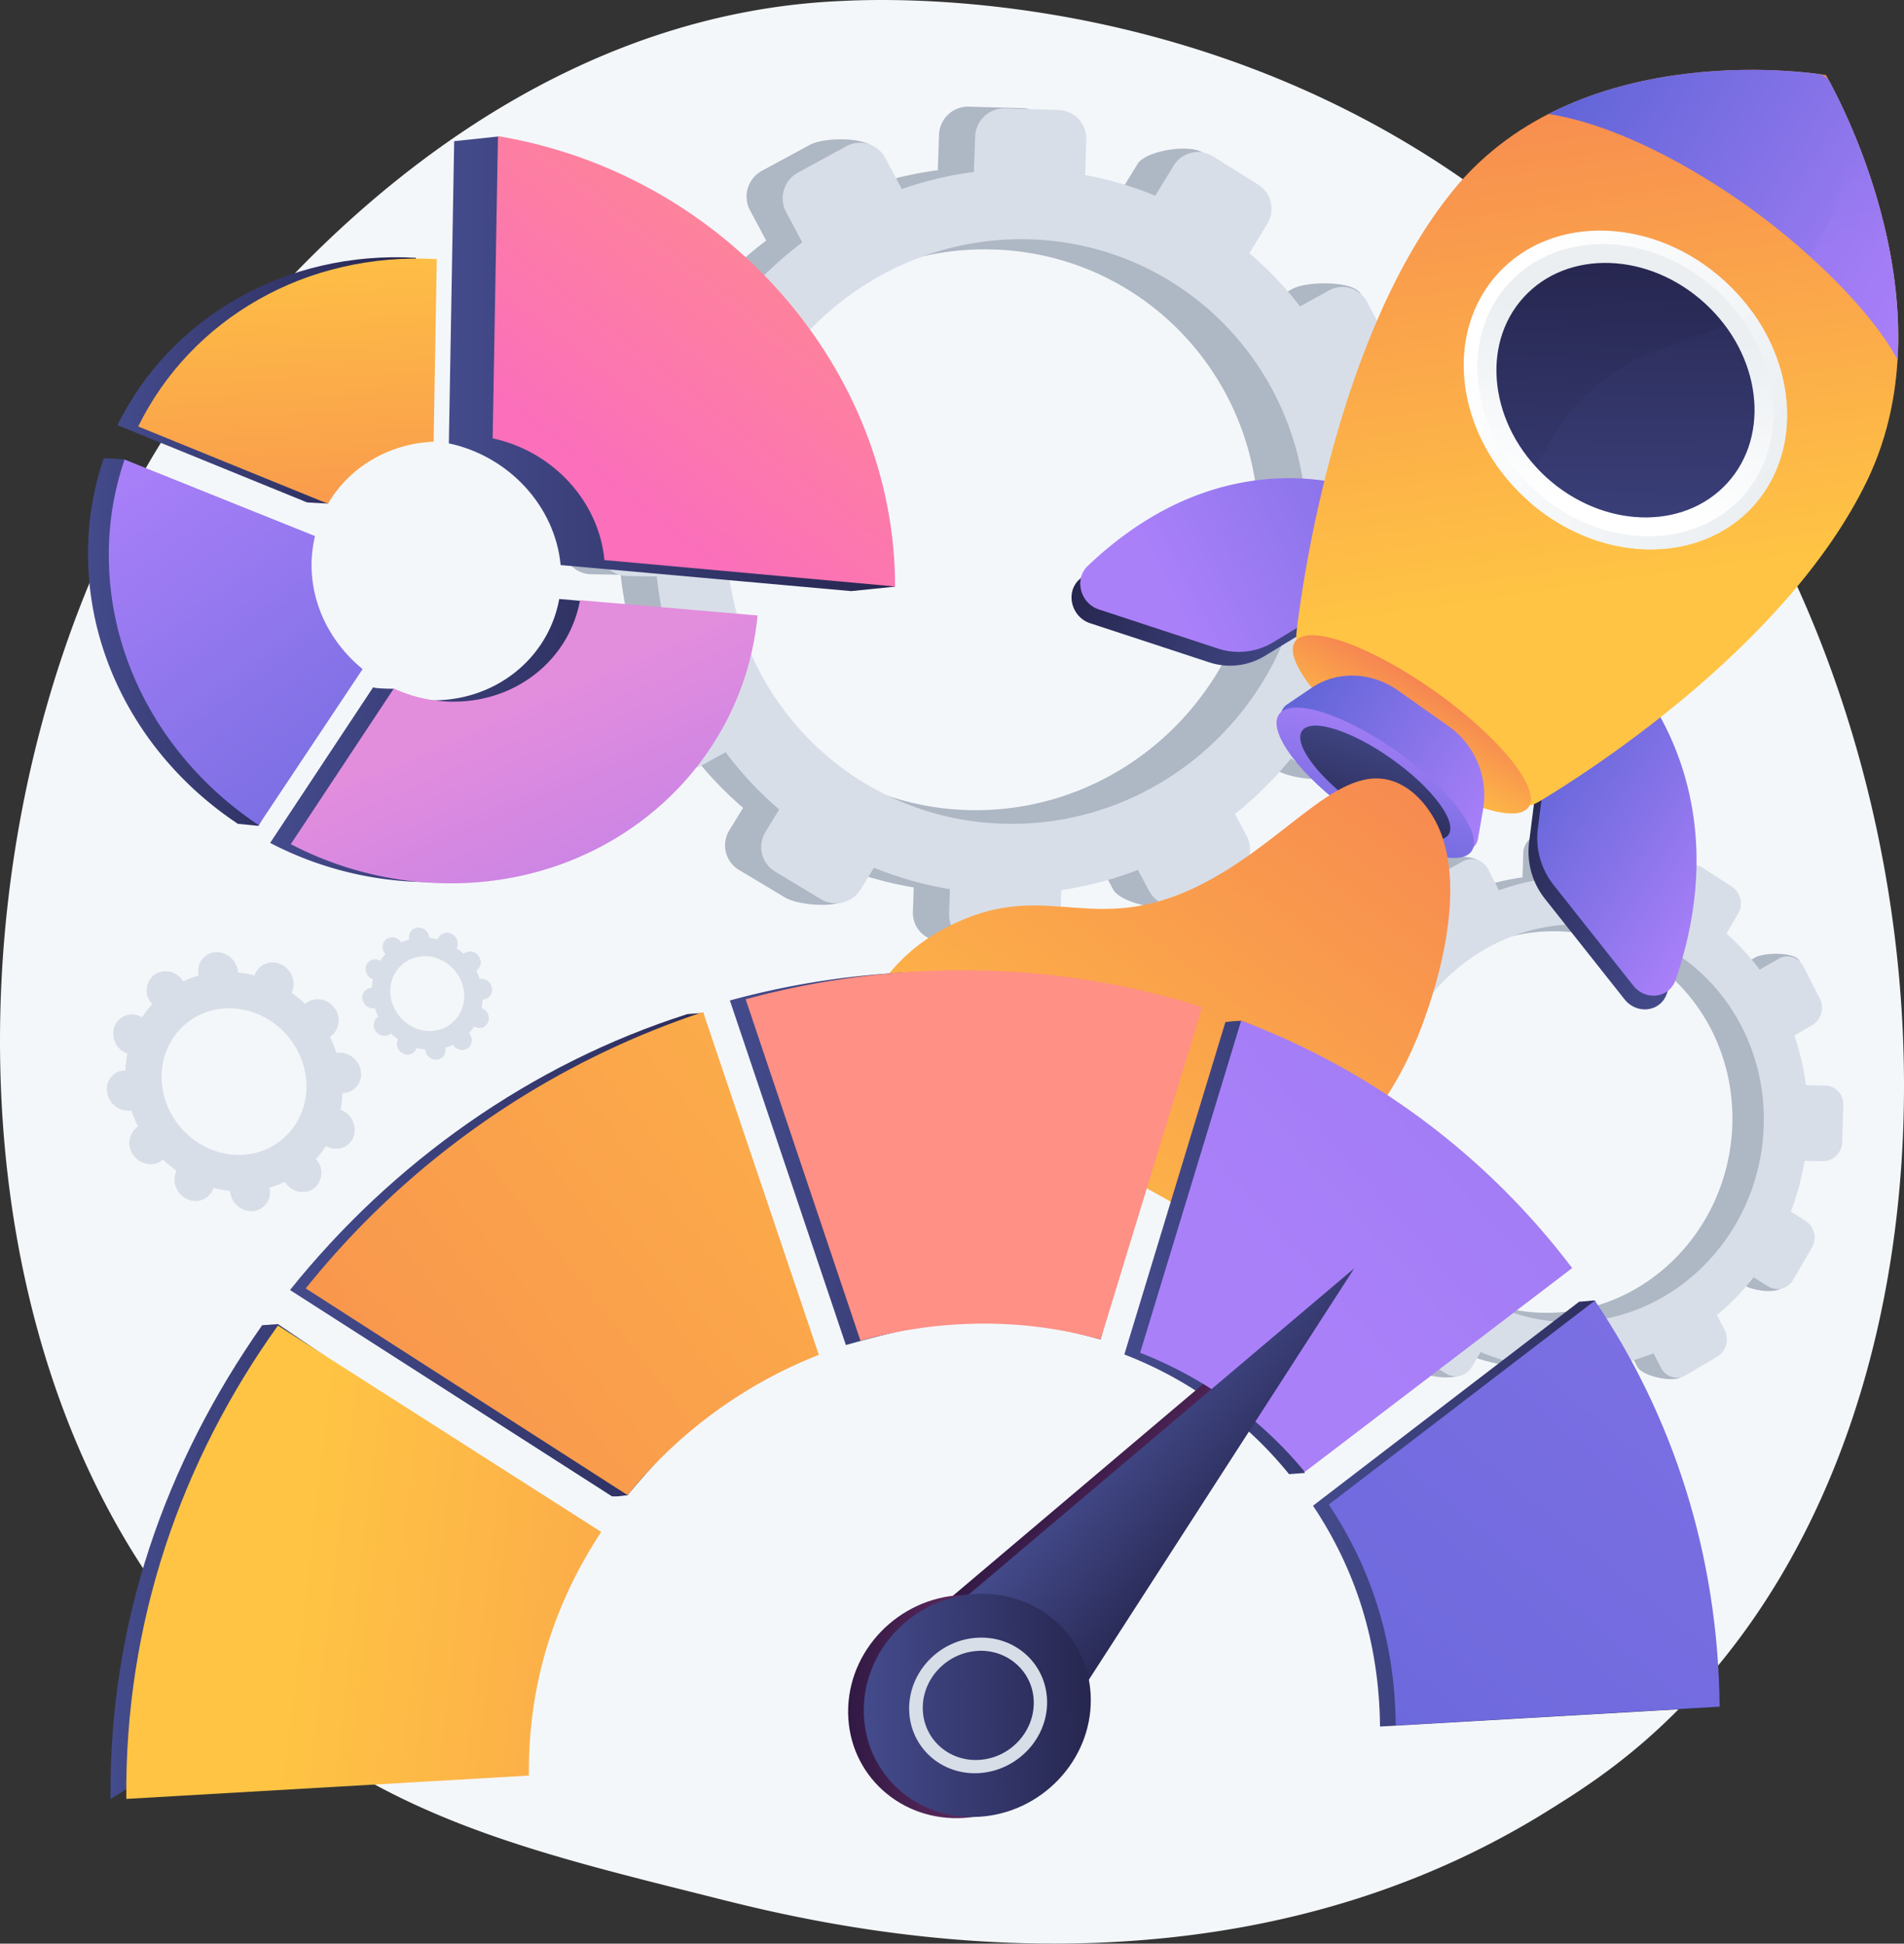 <svg xmlns="http://www.w3.org/2000/svg" xmlns:xlink="http://www.w3.org/1999/xlink" viewBox="0 0 797.7 814.46"><rect x="0" y="0" width="797.7" height="814.46" fill="#333333" stroke="none"/><defs><linearGradient id="linear-gradient" x1="-7948.02" y1="-2123.74" x2="-7848.8" y2="-2123.74" gradientTransform="matrix(-0.85, -0.58, -0.53, 0.82, -7140.09, -2514.98)" gradientUnits="userSpaceOnUse"><stop offset="0" stop-color="#444b8c"></stop><stop offset="1" stop-color="#26264f"></stop></linearGradient><linearGradient id="linear-gradient-2" x1="-7752.44" y1="-2126.08" x2="-7654.47" y2="-2126.08" xlink:href="#linear-gradient"></linearGradient><linearGradient id="linear-gradient-3" x1="-7947.94" y1="-2130.74" x2="-7848.72" y2="-2130.74" gradientTransform="matrix(-0.85, -0.58, -0.53, 0.82, -7140.09, -2514.98)" gradientUnits="userSpaceOnUse"><stop offset="0" stop-color="#aa80f9"></stop><stop offset="1" stop-color="#6165d7"></stop></linearGradient><linearGradient id="linear-gradient-4" x1="489.16" y1="224.93" x2="661.31" y2="137.1" gradientTransform="matrix(1, 0.06, 0, 1, 0, -3.26)" xlink:href="#linear-gradient-3"></linearGradient><linearGradient id="linear-gradient-5" x1="-7857.9" y1="-2197.26" x2="-7643.58" y2="-2422.82" gradientTransform="matrix(-0.85, -0.58, -0.53, 0.82, -7140.09, -2514.98)" gradientUnits="userSpaceOnUse"><stop offset="0" stop-color="#ffc444"></stop><stop offset="1" stop-color="#f36f56"></stop></linearGradient><linearGradient id="linear-gradient-6" x1="-7874.77" y1="-2213.39" x2="-7660.23" y2="-2439.19" xlink:href="#linear-gradient-5"></linearGradient><linearGradient id="linear-gradient-7" x1="-7885.29" y1="-2403.89" x2="-7711.38" y2="-2403.89" xlink:href="#linear-gradient-3"></linearGradient><linearGradient id="linear-gradient-8" x1="-7861.61" y1="-2371.3" x2="-7781.43" y2="-2455.69" xlink:href="#linear-gradient-3"></linearGradient><linearGradient id="linear-gradient-9" x1="-7869.25" y1="-2285.31" x2="-7729.02" y2="-2285.31" gradientTransform="matrix(-0.14, -1.02, -0.96, 0.16, -2623.47, -7414.39)" gradientUnits="userSpaceOnUse"><stop offset="0" stop-color="#ebeff2"></stop><stop offset="1" stop-color="#fff"></stop></linearGradient><linearGradient id="linear-gradient-10" x1="-7869.25" y1="-2282.84" x2="-7729.57" y2="-2282.84" gradientTransform="matrix(-0.85, -0.58, -0.53, 0.82, -7140.09, -2514.98)" xlink:href="#linear-gradient-9"></linearGradient><linearGradient id="linear-gradient-11" x1="-7776.99" y1="-2330.87" x2="-7812.02" y2="-2258.82" gradientTransform="matrix(-0.14, -1.02, -0.96, 0.16, -2623.52, -7414.36)" xlink:href="#linear-gradient-9"></linearGradient><linearGradient id="linear-gradient-12" x1="-7861.22" y1="-2194.71" x2="-7755.09" y2="-2349.59" gradientTransform="matrix(-0.14, -1.02, -0.96, 0.16, -2623.54, -7414.36)" xlink:href="#linear-gradient"></linearGradient><linearGradient id="linear-gradient-13" x1="-7804.76" y1="-2061.07" x2="-7800.34" y2="-2118.76" gradientTransform="matrix(-0.02, -1.03, -0.97, 0.04, -1586.11, -7632.42)" xlink:href="#linear-gradient-5"></linearGradient><linearGradient id="linear-gradient-14" x1="-7849.22" y1="-2102.12" x2="-7753.11" y2="-2102.12" xlink:href="#linear-gradient-3"></linearGradient><linearGradient id="linear-gradient-15" x1="-7794.65" y1="-2104.52" x2="-7818.85" y2="-2031.73" gradientTransform="matrix(-0.02, -1.03, -0.97, 0.04, -1583.52, -7606.67)" xlink:href="#linear-gradient-3"></linearGradient><linearGradient id="linear-gradient-16" x1="-7796.22" y1="-2099.81" x2="-7814.61" y2="-2044.49" gradientTransform="matrix(-0.02, -1.03, -0.97, 0.04, -1583.53, -7606.67)" xlink:href="#linear-gradient"></linearGradient><linearGradient id="linear-gradient-17" x1="-7867.64" y1="-2199.13" x2="-7761.54" y2="-2353.97" xlink:href="#linear-gradient"></linearGradient><linearGradient id="linear-gradient-18" x1="654.45" y1="157.97" x2="385.69" y2="536.8" gradientTransform="matrix(1, 0.06, 0, 1, 0, -3.26)" gradientUnits="userSpaceOnUse"><stop offset="0" stop-color="#f36f56"></stop><stop offset="1" stop-color="#ffc444"></stop></linearGradient><linearGradient id="linear-gradient-19" x1="46.29" y1="652.73" x2="245.27" y2="652.73" gradientTransform="matrix(1, 0.06, 0, 1, 0, -3.26)" xlink:href="#linear-gradient"></linearGradient><linearGradient id="linear-gradient-20" x1="121.5" y1="512.44" x2="336.45" y2="512.44" gradientTransform="matrix(1, 0.06, 0, 1, 0, -3.26)" xlink:href="#linear-gradient"></linearGradient><linearGradient id="linear-gradient-21" x1="305.79" y1="465.73" x2="497.06" y2="465.73" gradientTransform="matrix(1, 0.06, 0, 1, 0, -3.26)" xlink:href="#linear-gradient"></linearGradient><linearGradient id="linear-gradient-22" x1="471.05" y1="494.14" x2="652.06" y2="494.14" gradientTransform="matrix(1, 0.06, 0, 1, 0, -3.26)" xlink:href="#linear-gradient"></linearGradient><linearGradient id="linear-gradient-23" x1="550.1" y1="600.04" x2="713.86" y2="600.04" gradientTransform="matrix(1, 0.06, 0, 1, 0, -3.26)" xlink:href="#linear-gradient"></linearGradient><linearGradient id="linear-gradient-24" x1="8715.23" y1="-5759.99" x2="8785.21" y2="-5759.99" gradientTransform="matrix(0.77, 0.61, -1.01, 1.1, -12074.01, 1627.69)" gradientUnits="userSpaceOnUse"><stop offset="0" stop-color="#311944"></stop><stop offset="1" stop-color="#893976"></stop></linearGradient><linearGradient id="linear-gradient-25" x1="257.63" y1="1031.22" x2="349.42" y2="1031.22" gradientTransform="matrix(1.04, -0.06, 0.01, 0.96, 77.36, -261.48)" xlink:href="#linear-gradient-24"></linearGradient><linearGradient id="linear-gradient-26" x1="275.94" y1="1031.22" x2="331.71" y2="1031.22" gradientTransform="matrix(1.04, -0.06, 0.01, 0.96, 77.36, -261.48)" xlink:href="#linear-gradient-24"></linearGradient><linearGradient id="linear-gradient-27" x1="573.62" y1="710.98" x2="126.16" y2="657.74" xlink:href="#linear-gradient-18"></linearGradient><linearGradient id="linear-gradient-28" x1="-245.76" y1="1113.29" x2="436.81" y2="645.94" gradientTransform="matrix(1.04, -0.06, 0.01, 0.96, 77.36, -261.48)" xlink:href="#linear-gradient-18"></linearGradient><linearGradient id="linear-gradient-29" x1="302.64" y1="871.43" x2="245.05" y2="1800.13" gradientTransform="matrix(1.04, -0.06, 0.01, 0.96, 77.36, -261.48)" gradientUnits="userSpaceOnUse"><stop offset="0" stop-color="#ff9085"></stop><stop offset="1" stop-color="#fb6fbb"></stop></linearGradient><linearGradient id="linear-gradient-30" x1="421.53" y1="847.54" x2="1125" y2="308.75" gradientTransform="matrix(1.04, -0.06, 0.01, 0.96, 77.36, -261.48)" xlink:href="#linear-gradient-3"></linearGradient><linearGradient id="linear-gradient-31" x1="1024.41" y1="498.96" x2="372.71" y2="1163.07" gradientTransform="matrix(1.04, -0.06, 0.01, 0.96, 77.36, -261.48)" xlink:href="#linear-gradient-3"></linearGradient><linearGradient id="linear-gradient-32" x1="8719.86" y1="-5762.99" x2="8789.85" y2="-5762.99" gradientTransform="matrix(0.77, 0.61, -1.01, 1.1, -12074.01, 1627.69)" xlink:href="#linear-gradient"></linearGradient><linearGradient id="linear-gradient-33" x1="264.01" y1="1031.12" x2="355.8" y2="1031.12" gradientTransform="matrix(1.04, -0.06, 0.01, 0.96, 77.36, -261.48)" xlink:href="#linear-gradient"></linearGradient><linearGradient id="linear-gradient-34" x1="49.22" y1="153.44" x2="174.28" y2="153.44" gradientTransform="matrix(1, 0.06, 0, 1, 0, -3.26)" xlink:href="#linear-gradient"></linearGradient><linearGradient id="linear-gradient-35" x1="113.18" y1="301.23" x2="308.72" y2="301.23" gradientTransform="matrix(1, 0.06, 0, 1, 0, -3.26)" xlink:href="#linear-gradient"></linearGradient><linearGradient id="linear-gradient-36" x1="36.88" y1="267.7" x2="143.22" y2="267.7" gradientTransform="matrix(1, 0.06, 0, 1, 0, -3.26)" xlink:href="#linear-gradient"></linearGradient><linearGradient id="linear-gradient-37" x1="188.05" y1="138.73" x2="374.95" y2="138.73" gradientTransform="matrix(1, 0.06, 0, 1, 0, -3.26)" xlink:href="#linear-gradient"></linearGradient><linearGradient id="linear-gradient-38" x1="114.85" y1="88.91" x2="142.19" y2="336.09" gradientTransform="matrix(1, 0.06, 0, 1, 0, -3.26)" xlink:href="#linear-gradient-5"></linearGradient><linearGradient id="linear-gradient-39" x1="214.6" y1="285.65" x2="322.25" y2="503.1" gradientTransform="matrix(1, 0.06, 0, 1, 0, -3.26)" gradientUnits="userSpaceOnUse"><stop offset="0" stop-color="#e38ddd"></stop><stop offset="1" stop-color="#9571f6"></stop></linearGradient><linearGradient id="linear-gradient-40" x1="47.27" y1="194.75" x2="199.03" y2="389.86" gradientTransform="matrix(1, 0.06, 0, 1, 0, -3.26)" xlink:href="#linear-gradient-3"></linearGradient><linearGradient id="linear-gradient-41" x1="368.28" y1="30.43" x2="253.34" y2="190.71" gradientTransform="matrix(1, 0.06, 0, 1, 0, -3.26)" xlink:href="#linear-gradient-29"></linearGradient><linearGradient id="linear-gradient-42" x1="163.85" y1="312.85" x2="268.73" y2="524.67" xlink:href="#linear-gradient-39"></linearGradient><linearGradient id="linear-gradient-43" x1="102.36" y1="90.55" x2="129.65" y2="337.19" gradientTransform="matrix(1, 0.06, 0, 1, 0, -3.26)" xlink:href="#linear-gradient-5"></linearGradient></defs><g style="isolation:isolate"><g id="Layer_2" data-name="Layer 2"><g id="Layer_1-2" data-name="Layer 1"><g id="Startup_accelerator" data-name="Startup accelerator"><path d="M701.73,717.78C681,738.42,662.39,750.16,648.16,759c-138.73,86.32-297.31,49.22-346.34,36.86-79.1-19.94-145.87-34.69-203.24-91.3C-31.78,576-25.44,324.73,74.17,175,86,157.24,185.44,12.38,344.37.88c3.88-.28,6.78-.4,9.32-.52C378.28-.79,530.63-5.49,654.85,108.74A412.18,412.18,0,0,1,727.79,198C824.82,357.41,825.13,595.11,701.73,717.78Z" fill="#f4f7fa"></path><path d="M236.65,205.14l-.77,23.06a12,12,0,0,0,11.86,12.44l12.3.2a150.23,150.23,0,0,0,7,32l-10.4,5.74a12.39,12.39,0,0,0-5,16.66l10.86,20.08c3.18,5.88,18.55,10.21,24.5,6.9l1.88-7.71a148.21,148.21,0,0,0,22.45,24l-5.69,9.28a12,12,0,0,0,3.9,16.7l19.42,11.63c5.69,3.4,24.16,5,27.7-.78L351,362.85a146.47,146.47,0,0,0,31.82,9l-.35,10.21a11.72,11.72,0,0,0,11.65,12.22l22.63.15a12.43,12.43,0,0,0,12.39-12l.34-10.19a150.33,150.33,0,0,0,32.1-8.46l4.78,8.94c3.1,5.81,22.15,9.86,28,6.58l7.95-13.22a12.33,12.33,0,0,0,4.89-16.42l-4.94-9.28a155.87,155.87,0,0,0,23.43-23.22l9.18,5.6c5.55,3.38,22,6,25.43.24l2.63-23.91a12,12,0,0,0-3.77-16.46l-9.65-5.92a153.88,153.88,0,0,0,8.78-31.15l11.85.18A12.13,12.13,0,0,0,582.31,234l.75-22.58a11.67,11.67,0,0,0-11.37-12.22l-12.55-.23a149.59,149.59,0,0,0-7.44-30.61l11.48-6.38A12.22,12.22,0,0,0,568,145.63l2.19-22.35c-3.07-5.83-22.87-5.45-28.64-2.26l-12.08,6.67a149.76,149.76,0,0,0-21.2-22.32l7.44-12.18A12.1,12.1,0,0,0,512,76.62l-8.28-12.78c-5.58-3.48-23.66-.79-27.14,4.9l-7.65,12.48a146.35,146.35,0,0,0-29.37-8.66l.49-14.8a12,12,0,0,0-11.58-12.44l-22.61-.63a12.17,12.17,0,0,0-12.45,11.8l-.49,14.84a150,150,0,0,0-30.17,7.15l4.49-15.41c-3.15-5.91-21.89-5.65-27.8-2.44L319.22,71.57a12.29,12.29,0,0,0-5,16.55L321,100.8a155.45,155.45,0,0,0-23.23,21.55l.51-7.83c-5.73-3.51-25.75-1.2-29.32,4.57l-12.19,19.68a12.16,12.16,0,0,0,3.93,16.81l11.44,7a154.2,154.2,0,0,0-9.79,30.8l-13-.24A12.47,12.47,0,0,0,236.65,205.14ZM294.25,220c2.18-65.24,56.52-116.94,121-115.47C479.4,106,529.35,159.47,527.2,224S471.59,340.24,407.45,339.49C342.92,338.74,292.08,285.24,294.25,220Z" fill="#aeb7c4"></path><path d="M251.8,205.87,251,228.93a12,12,0,0,0,11.85,12.45l12.31.19a150.08,150.08,0,0,0,6.95,31.95l-10.39,5.75a12.38,12.38,0,0,0-5,16.65L277.58,316a12.06,12.06,0,0,0,16.54,4.67L304,315.2a148.62,148.62,0,0,0,22.46,24l-5.69,9.29a12,12,0,0,0,3.9,16.69L344,376.83a12.27,12.27,0,0,0,16.7-4.32l5.45-8.92a146.77,146.77,0,0,0,31.82,9l-.34,10.22a11.72,11.72,0,0,0,11.64,12.22l22.63.15a12.45,12.45,0,0,0,12.4-12l.34-10.19a150.24,150.24,0,0,0,32.09-8.46l4.79,8.94A11.65,11.65,0,0,0,497.69,378l19.77-11.19a12.35,12.35,0,0,0,4.9-16.42l-4.94-9.28a156.27,156.27,0,0,0,23.42-23.22l9.19,5.6a11.87,11.87,0,0,0,16.29-4.22l11.76-19.45a12,12,0,0,0-3.77-16.46l-9.65-5.92a153.51,153.51,0,0,0,8.78-31.16l11.85.19a12.14,12.14,0,0,0,12.18-11.81l.75-22.58a11.68,11.68,0,0,0-11.38-12.21l-12.54-.24a150.33,150.33,0,0,0-7.45-30.6l11.49-6.39a12.22,12.22,0,0,0,4.86-16.31l-10.45-19.83a11.65,11.65,0,0,0-16-4.78l-12.09,6.68a147.79,147.79,0,0,0-21.2-22.32l7.44-12.19a12.09,12.09,0,0,0-3.79-16.56l-19-11.87a11.89,11.89,0,0,0-16.42,4L484,82a147.22,147.22,0,0,0-29.37-8.67l.49-14.8a12,12,0,0,0-11.58-12.44L421,45.42a12.18,12.18,0,0,0-12.44,11.8L408,72.07a149.47,149.47,0,0,0-30.18,7.15l-6.9-13a12,12,0,0,0-16.4-4.9l-20.18,11a12.28,12.28,0,0,0-5,16.54l6.78,12.69a155.83,155.83,0,0,0-23.23,21.54l-12-7.34a12.29,12.29,0,0,0-16.84,4.08l-12.18,19.69a12.15,12.15,0,0,0,3.92,16.81l11.45,7a154.11,154.11,0,0,0-9.8,30.81l-13-.25A12.5,12.5,0,0,0,251.8,205.87Zm52.67,14.78c2.26-68,58.91-121.9,126.16-120.37,66.84,1.52,118.9,57.28,116.66,124.54S489.33,346,422.47,345.21C355.2,344.43,302.2,288.66,304.47,220.65Z" fill="#d8dee8"></path><path d="M535.52,459,535,474.66a8,8,0,0,0,7.77,8.45l8.05.11a105.54,105.54,0,0,0,4.56,21.72l-6.81,3.93a8.61,8.61,0,0,0-3.3,11.34l7.11,13.64c2.08,4,12.15,6.92,16.05,4.66l1.22-5.25a98.9,98.9,0,0,0,14.71,16.31l-3.73,6.33a8.37,8.37,0,0,0,2.55,11.35l12.72,7.88c3.73,2.31,15.82,3.38,18.14-.57l-3.63-8.47a93.25,93.25,0,0,0,20.83,6.09l-.22,7a7.82,7.82,0,0,0,7.62,8.3l14.82.07a8.33,8.33,0,0,0,8.12-8.2l.22-6.93a95.92,95.92,0,0,0,21-5.81l3.13,6.08c2,3.94,14.5,6.67,18.31,4.42l5.2-9a8.59,8.59,0,0,0,3.21-11.18l-3.24-6.3a104.53,104.53,0,0,0,15.34-15.84l6,3.8c3.63,2.29,14.39,4,16.65.12l1.72-16.27a8.34,8.34,0,0,0-2.47-11.19l-6.32-4A107.79,107.79,0,0,0,746.13,486l7.76.11a8.11,8.11,0,0,0,8-8.05l.49-15.36a7.8,7.8,0,0,0-7.45-8.29l-8.21-.14a105,105,0,0,0-4.88-20.81l7.52-4.36A8.51,8.51,0,0,0,752.52,418L754,402.75c-2-4-15-3.67-18.75-1.49l-7.92,4.56a98.88,98.88,0,0,0-13.88-15.15l4.87-8.3a8.41,8.41,0,0,0-2.48-11.27l-5.42-8.68c-3.66-2.36-15.5-.5-17.78,3.37l-5,8.51a92.91,92.91,0,0,0-19.23-5.85l.32-10.07a8,8,0,0,0-7.58-8.44l-14.81-.4a8.14,8.14,0,0,0-8.15,8l-.32,10.1a95.4,95.4,0,0,0-19.76,4.91L621,362.11c-2.06-4-14.33-3.81-18.2-1.62L589.58,368a8.52,8.52,0,0,0-3.27,11.26l4.44,8.62a104.07,104.07,0,0,0-15.21,14.7l.33-5.33c-3.75-2.38-16.86-.78-19.2,3.15l-8,13.41a8.45,8.45,0,0,0,2.57,11.43l7.5,4.73a108.13,108.13,0,0,0-6.42,21l-8.53-.15A8.33,8.33,0,0,0,535.52,459Zm37.71,10c1.43-44.39,37-79.65,79.26-78.75,42,.89,74.69,37.2,73.28,81.11s-36.41,79.16-78.41,78.76C605.1,549.7,571.81,513.38,573.23,469Z" fill="#aeb7c4"></path><path d="M545.44,459.44l-.5,15.69a8,8,0,0,0,7.76,8.45l8.06.12a105.53,105.53,0,0,0,4.55,21.72l-6.81,3.93a8.62,8.62,0,0,0-3.3,11.33l7.11,13.65a7.73,7.73,0,0,0,10.84,3.14l6.44-3.73a99.66,99.66,0,0,0,14.7,16.31l-3.73,6.32a8.38,8.38,0,0,0,2.56,11.36l12.72,7.88a7.87,7.87,0,0,0,10.93-3l3.57-6.08a92.82,92.82,0,0,0,20.84,6.1l-.23,7a7.83,7.83,0,0,0,7.63,8.3l14.82.06a8.32,8.32,0,0,0,8.11-8.2l.23-6.93a95.81,95.81,0,0,0,21-5.8l3.13,6.07a7.48,7.48,0,0,0,10.57,3.07l12.95-7.64a8.58,8.58,0,0,0,3.2-11.18l-3.23-6.31a104.48,104.48,0,0,0,15.34-15.83l6,3.79a7.63,7.63,0,0,0,10.67-2.89l7.7-13.25a8.35,8.35,0,0,0-2.47-11.2l-6.32-4a107.51,107.51,0,0,0,5.75-21.21l7.76.11a8.11,8.11,0,0,0,8-8.05l.5-15.36a7.82,7.82,0,0,0-7.45-8.3l-8.22-.14a105.14,105.14,0,0,0-4.87-20.81l7.52-4.36a8.5,8.5,0,0,0,3.18-11.1L755.6,405a7.48,7.48,0,0,0-10.48-3.23l-7.91,4.57a99.49,99.49,0,0,0-13.89-15.16l4.88-8.3a8.4,8.4,0,0,0-2.49-11.26l-12.44-8.05a7.63,7.63,0,0,0-10.75,2.74l-5,8.51a92.49,92.49,0,0,0-19.23-5.85l.32-10.07a8,8,0,0,0-7.59-8.45l-14.8-.39a8.13,8.13,0,0,0-8.15,8.05l-.32,10.1A94.77,94.77,0,0,0,628,373.08l-4.52-8.8A7.72,7.72,0,0,0,612.72,361l-13.21,7.48a8.53,8.53,0,0,0-3.28,11.26l4.44,8.62A104,104,0,0,0,585.46,403l-7.84-5a7.88,7.88,0,0,0-11,2.8l-8,13.41a8.45,8.45,0,0,0,2.57,11.43l7.49,4.73a107.53,107.53,0,0,0-6.41,21l-8.53-.14A8.33,8.33,0,0,0,545.44,459.44Zm34.48,10c1.49-46.28,38.58-83,82.62-82.09,43.76.93,77.86,38.78,76.39,84.54S701,554.4,657.19,554C613.14,553.55,578.44,515.69,579.92,469.42Z" fill="#d8dee8"></path><path d="M678.12,286.78s48.34,47.64,20.22,129.61c-2.61,7.63-12.54,8.92-17.76,2.32l-33.25-42a31.81,31.81,0,0,1-6.72-23.59l5.4-42.55Z" fill="url(#linear-gradient)"></path><path d="M573.64,213.23S513.34,184.4,452,243c-5.71,5.46-3.06,15.6,4.73,18.16l49.63,16.3a27.93,27.93,0,0,0,23.3-2.46L565,253.5Z" fill="url(#linear-gradient-2)"></path><path d="M681.78,281S730.11,328.67,702,410.64c-2.62,7.63-12.54,8.92-17.76,2.32l-33.25-42a31.8,31.8,0,0,1-6.72-23.59l5.4-42.54Z" fill="url(#linear-gradient-3)"></path><path d="M577.3,207.49S517,178.65,455.65,237.22c-5.71,5.46-3.06,15.6,4.73,18.16L510,271.68a27.9,27.9,0,0,0,23.3-2.46l35.35-21.46Z" fill="url(#linear-gradient-4)"></path><path d="M608.84,79.73C662.49,13.8,764.91,31.36,765,31.49s54.61,92.9,17.1,170.19c-34,70.11-120.54,124.2-137.21,134.15-1.79,1.07-4.73,2.56-6,.77-25.76-34.84-57.57-56.07-94.12-66.22-2-.56-1.77-3.93-1.52-6C545.53,244.64,560.08,139.63,608.84,79.73Z" fill="url(#linear-gradient-5)"></path><g opacity="0.3" style="mix-blend-mode:multiply"><path d="M657.88,172.76c30.06-36.61,63.27-23.93,92.65-56,10.73-11.71,21.84-30.35,25.85-61.8C790,87.5,808,148.31,782.08,201.68c-34,70.11-120.54,124.2-137.21,134.15-1.79,1.07-4.73,2.56-6,.77a184.07,184.07,0,0,0-43.51-42.7,102,102,0,0,0,25.92-26.25C644.84,232.74,630.49,206.11,657.88,172.76Z" fill="url(#linear-gradient-6)"></path></g><path d="M730.68,85.37c-25.28-17.79-55.75-33.52-81.94-37.61C694.85,24.13,748.51,29.2,761.86,31a6.43,6.43,0,0,1,4.73,3.34C773.27,46.62,798.17,96.86,795,150.7,783.47,129.29,756,103.17,730.68,85.37Z" fill="url(#linear-gradient-7)"></path><path d="M776.38,55c.06.16.13.31.19.46l.33.78c.1.27.21.53.32.8s.21.5.31.76.23.56.35.85.19.49.29.74l.36.91.29.72c.12.32.25.64.37,1l.27.69.39,1c.09.22.17.45.26.67s.27.72.4,1.09c.08.21.16.43.25.65.13.38.27.76.41,1.13l.23.65.42,1.18c.08.21.15.42.22.62.15.41.29.82.44,1.24l.21.61c.14.42.29.85.43,1.28.07.2.14.39.2.59.15.44.3.88.44,1.33.07.19.13.38.19.58l.45,1.37.18.56.45,1.42c.05.18.11.37.17.55l.45,1.46c.05.18.1.36.16.54.15.5.3,1,.44,1.5.06.17.11.35.16.52.15.51.29,1,.44,1.55l.15.5c.15.53.29,1.06.44,1.59,0,.17.09.33.13.49.15.54.3,1.09.44,1.64,0,.15.09.31.13.46.14.56.29,1.12.43,1.68l.12.46c.14.56.29,1.13.43,1.71,0,.15.07.3.11.44l.42,1.75c0,.14.06.29.1.43.14.59.27,1.19.41,1.79l.09.41c.14.61.27,1.22.4,1.83l.09.39.39,1.87c0,.13,0,.25.07.38.13.63.26,1.27.38,1.9,0,.12,0,.24.07.36.12.65.25,1.29.37,1.94l.06.34c.12.66.23,1.32.35,2,0,.1,0,.21.05.31.11.67.23,1.35.33,2,0,.1,0,.21.05.31.11.68.22,1.36.32,2,0,.09,0,.18,0,.28.1.69.2,1.39.29,2.1a2,2,0,0,1,0,.24c.09.72.19,1.43.28,2.15a1.8,1.8,0,0,0,0,.22c.09.72.18,1.45.26,2.18,0,.06,0,.13,0,.19.08.74.16,1.49.23,2.23,0,0,0,.1,0,.15l.21,2.29a.45.45,0,0,0,0,.11c.06.77.13,1.55.18,2.34v.05A169.91,169.91,0,0,1,795,150.7c-7.35-13.68-21.24-29.29-36.91-43.42C766.09,95.58,773.31,79,776.38,55Z" opacity="0.3" fill="url(#linear-gradient-8)" style="mix-blend-mode:multiply"></path><ellipse cx="680.98" cy="163.45" rx="61.77" ry="72.31" transform="translate(100.65 555.45) rotate(-47.54)" fill="url(#linear-gradient-9)"></ellipse><path d="M657.88,172.76C682.41,142.89,709,145.83,734,130.5c16.66,23,19.93,52.5,6,74.45-18.4,28.9-59.7,33.74-92.26,10.82a85.73,85.73,0,0,1-7.56-6C642.82,197.87,647.15,185.83,657.88,172.76Z" fill="url(#linear-gradient-10)" style="mix-blend-mode:multiply"></path><ellipse cx="680.98" cy="163.45" rx="56.62" ry="66.28" transform="translate(100.64 555.45) rotate(-47.53)" fill="url(#linear-gradient-11)"></ellipse><ellipse cx="680.98" cy="163.45" rx="49.32" ry="57.74" transform="translate(100.64 555.44) rotate(-47.53)" fill="url(#linear-gradient-12)"></ellipse><ellipse cx="591.51" cy="303.56" rx="16.9" ry="59.96" transform="translate(1.57 610.15) rotate(-54.63)" fill="url(#linear-gradient-13)"></ellipse><path d="M585.64,289.3l21,14.81A35.65,35.65,0,0,1,621.4,339l-2.19,12.51a6.18,6.18,0,0,1-9.86,3.88l-69.78-49.12c-3.91-2.75-4.09-8.53-.35-11.07l10.17-6.89C560.1,281,574.44,281.42,585.64,289.3Z" fill="url(#linear-gradient-14)"></path><ellipse cx="576.2" cy="328.03" rx="15.95" ry="49.49" transform="translate(-25.22 607.14) rotate(-54.55)" fill="url(#linear-gradient-15)"></ellipse><ellipse cx="576.2" cy="328.03" rx="12.12" ry="37.61" transform="translate(-25.22 607.14) rotate(-54.55)" fill="url(#linear-gradient-16)"></ellipse><g opacity="0.3" style="mix-blend-mode:color-burn"><path d="M657.88,172.76c20.86-25.41,43.24-27.08,64.8-36.44,13.83,18.46,16.69,42.47,5.37,60.27-14.69,23.07-47.67,26.94-73.67,8.64a68.25,68.25,0,0,1-10.29-8.92A82.16,82.16,0,0,1,657.88,172.76Z" fill="url(#linear-gradient-17)"></path></g><path d="M510.8,516.08q6.33,5.42,12.68,10.81c7.27-30.91,46.79-33.27,71-93.82,3.72-9.3,24.58-63.72,4.55-92.95-1.64-2.4-5.69-8.18-12.54-11.56-23.26-11.49-44.75,21.58-80.77,40.8-47.08,25.11-65.25-1.69-106.07,17.71-31.11,14.8-39,38.67-51.09,68.33Q434.93,466.37,510.8,516.08Z" fill="url(#linear-gradient-18)"></path><path d="M171.46,393.69a22.23,22.23,0,0,0-3.32,1.23c-.07-.1-.13-.2-.21-.3a4.34,4.34,0,0,0-6-1.1,4.27,4.27,0,0,0-.69,6l.24.29a21.57,21.57,0,0,0-2.15,2.79l-.33-.18a4,4,0,0,0-5.53,2.06,4.58,4.58,0,0,0,2.4,5.75l.34.13a22.54,22.54,0,0,0-.41,3.6l-.36,0a4,4,0,0,0-3.59,4.65,4.62,4.62,0,0,0,4.84,3.95l.36,0a24.81,24.81,0,0,0,1.43,3.45,2.9,2.9,0,0,0-.29.19,4.26,4.26,0,0,0-.69,6,4.33,4.33,0,0,0,6,1.09l.28-.22a25.12,25.12,0,0,0,2.9,2.36c-.05.11-.11.22-.15.33a4.58,4.58,0,0,0,2.4,5.75,4,4,0,0,0,5.53-2.06c0-.11.08-.22.11-.33a25.61,25.61,0,0,0,3.6.65,2.19,2.19,0,0,0,0,.36,4.62,4.62,0,0,0,4.84,3.95,4,4,0,0,0,3.6-4.65c0-.13,0-.25-.08-.37a21.15,21.15,0,0,0,3.32-1.22l.21.3a4.34,4.34,0,0,0,6,1.1,4.27,4.27,0,0,0,.69-6l-.24-.29a21.57,21.57,0,0,0,2.15-2.79l.33.18a4,4,0,0,0,5.53-2.06,4.58,4.58,0,0,0-2.4-5.75l-.34-.13a22.54,22.54,0,0,0,.41-3.61h.36a4,4,0,0,0,3.59-4.65,4.61,4.61,0,0,0-4.84-4l-.36.05a24.81,24.81,0,0,0-1.43-3.45,2.9,2.9,0,0,0,.29-.19,4.26,4.26,0,0,0,.69-6,4.33,4.33,0,0,0-6-1.09l-.28.22a26.3,26.3,0,0,0-2.9-2.37,1.87,1.87,0,0,0,.15-.32,4.58,4.58,0,0,0-2.4-5.75,4,4,0,0,0-5.53,2.06c0,.11-.08.22-.11.33a24.25,24.25,0,0,0-3.6-.65,2.19,2.19,0,0,0,0-.36,4.61,4.61,0,0,0-4.84-3.95,4,4,0,0,0-3.59,4.65A2.29,2.29,0,0,0,171.46,393.69Zm5.28,7.06c8.45-.7,16.33,5.71,17.58,14.34s-4.58,16.19-13,16.9S165,426.27,163.7,417.65,168.28,401.46,176.74,400.75Z" fill="#d8dee8"></path><path d="M83.26,408.82a41.7,41.7,0,0,0-6.5,2.41c-.13-.21-.26-.41-.4-.61a8.5,8.5,0,0,0-11.74-2.14,8.34,8.34,0,0,0-1.35,11.76c.15.2.31.39.48.58a42.26,42.26,0,0,0-4.22,5.46c-.21-.12-.43-.24-.65-.34A7.88,7.88,0,0,0,48,430a9,9,0,0,0,4.71,11.26l.66.27a44.22,44.22,0,0,0-.8,7.05l-.71,0a7.8,7.8,0,0,0-7,9.11,9.05,9.05,0,0,0,9.49,7.74c.24,0,.47-.06.69-.1a50.21,50.21,0,0,0,2.81,6.75c-.19.12-.38.24-.57.38A8.33,8.33,0,0,0,56,484.21c2.87,3.84,8.12,4.8,11.73,2.14.19-.14.37-.29.54-.44a50.34,50.34,0,0,0,5.68,4.63c-.1.21-.2.42-.29.64a9,9,0,0,0,4.7,11.26,7.88,7.88,0,0,0,10.83-4c.09-.22.16-.44.23-.66a45.06,45.06,0,0,0,7,1.28c0,.24,0,.48.07.72a9.05,9.05,0,0,0,9.49,7.73,7.81,7.81,0,0,0,7-9.11c0-.25-.09-.48-.14-.72a41.66,41.66,0,0,0,6.5-2.4c.12.2.26.4.4.6,2.87,3.84,8.13,4.8,11.74,2.14a8.34,8.34,0,0,0,1.35-11.76q-.24-.3-.48-.57a42.36,42.36,0,0,0,4.22-5.47c.21.12.42.24.65.35a7.88,7.88,0,0,0,10.83-4,9,9,0,0,0-4.7-11.26q-.33-.15-.66-.27a44.22,44.22,0,0,0,.8-7.05c.23,0,.47,0,.7,0a7.81,7.81,0,0,0,7-9.12,9,9,0,0,0-9.49-7.73c-.24,0-.47.05-.7.09a48.23,48.23,0,0,0-2.81-6.75c.2-.12.39-.24.57-.37a8.34,8.34,0,0,0,1.35-11.77,8.49,8.49,0,0,0-11.73-2.14c-.19.14-.37.29-.54.44a49.57,49.57,0,0,0-5.69-4.63c.11-.21.21-.42.3-.64a9,9,0,0,0-4.7-11.25,7.88,7.88,0,0,0-10.84,4c-.08.22-.15.44-.22.66a46.16,46.16,0,0,0-7-1.28c0-.23,0-.47-.06-.71A9.05,9.05,0,0,0,90.16,399a7.81,7.81,0,0,0-7,9.12C83.16,408.35,83.21,408.58,83.26,408.82ZM93.6,422.65c16.57-1.39,32,11.19,34.45,28.08s-9,31.71-25.53,33.1-32-11.19-34.46-28.09S77,424,93.6,422.65Z" fill="#d8dee8"></path><path d="M109.83,555.32l6.61-.48L245.27,642.1C225.82,671.74,214.6,705.59,215,744.36L101.07,719.48,46.31,753.89C45.59,680.09,69.28,613.21,109.83,555.32Z" fill="url(#linear-gradient-19)"></path><path d="M336.45,568.41c-30.12,11.8-52.49,33-73,57.46-.17.19-.25.67-.49.69-5.19.53-3.35.53-6.6.46l-.29-.2L121.5,540.57c42.89-53.51,100.86-94.7,166.48-115.63l6.6-.48Z" fill="url(#linear-gradient-20)"></path><path d="M497.06,422.49,461.12,561.31c-16.57-4.64-34.89-8.39-53.34-8-16.48.34-38,6-53.39,10.32l-48.6-144.4a344.73,344.73,0,0,1,94.57-12.12A329.85,329.85,0,0,1,497.06,422.49Z" fill="url(#linear-gradient-21)"></path><path d="M652.06,531.86,545.65,613.24l1,4-6.6.48a165.32,165.32,0,0,0-69-50.14l42.34-139.29a61.34,61.34,0,0,1,6.6-.53.79.79,0,0,1,.34.1C574.18,449.44,618.58,487.41,652.06,531.86Z" fill="url(#linear-gradient-22)"></path><path d="M713.86,715.64l-135.69,7.85c-.35-35.91-10.59-66.3-28.07-92.54l111.49-85.47c6.61-.48,5.69-.65,6.61-.48,1.12.21-3.76,4.79-3.12,5.78C695.5,598.05,713.26,653.85,713.86,715.64Z" fill="url(#linear-gradient-23)"></path><polygon points="382.44 682.9 560.77 531.96 434.98 727 382.44 682.9" fill="url(#linear-gradient-24)"></polygon><path d="M450.44,712.54c.24,25.53-20.51,47.57-46.62,49.24-26.41,1.68-48.24-18.06-48.49-44.11s21.17-48.12,47.58-49.28C429,667.24,450.19,687,450.44,712.54Z" fill="url(#linear-gradient-25)"></path><path d="M403.64,743.45c-16,1-29.2-11.06-29.35-26.8s12.81-29.17,28.79-29.94,28.85,11.27,29,26.82S419.51,742.5,403.64,743.45Zm-.5-51.21c-12.86.64-23.27,11.45-23.15,24.1s10.74,22.33,23.59,21.58,23-11.56,22.92-24.09S415.93,691.62,403.14,692.24Z" fill="url(#linear-gradient-26)"></path><path d="M116.44,555.46l135.44,86.47c-19.46,29.64-30.67,63.33-30.29,102.11L52.92,753.81C52.2,680,75.88,612.15,116.44,555.46Z" fill="url(#linear-gradient-27)"></path><path d="M343.06,567.74a194.28,194.28,0,0,0-80.13,58.77L128.1,539.9A357.7,357.7,0,0,1,294.58,424.09Z" fill="url(#linear-gradient-28)"></path><path d="M503.67,422l-42.55,139.3a181.65,181.65,0,0,0-52.71-6.61,189.43,189.43,0,0,0-47.9,7.16L312.4,418.73A344.68,344.68,0,0,1,407,406.61,330,330,0,0,1,503.67,422Z" fill="url(#linear-gradient-29)"></path><path d="M658.67,531.38l-112,85.41a169.18,169.18,0,0,0-69-49.93L520,427.69A311.66,311.66,0,0,1,658.67,531.38Z" fill="url(#linear-gradient-30)"></path><path d="M720.46,715.16,584.77,723c-.35-35.91-10.59-66.3-28.06-92.54L668.2,545C700.75,593.38,719.84,651.05,720.46,715.16Z" fill="url(#linear-gradient-31)"></path><polygon points="389.04 682.42 567.37 531.48 441.58 726.52 389.04 682.42" fill="url(#linear-gradient-32)"></polygon><path d="M457,712.06c.25,25.53-20.51,47.57-46.62,49.23-26.4,1.69-48.23-18-48.49-44.1s21.17-48.12,47.58-49.28C435.63,666.75,456.79,686.53,457,712.06Z" fill="url(#linear-gradient-33)"></path><path d="M410.24,743c-16,1-29.19-11.06-29.34-26.8s12.8-29.18,28.79-29.94,28.84,11.27,29,26.82S426.12,742,410.24,743Zm-.5-51.21c-12.85.64-23.27,11.45-23.14,24.1s10.73,22.33,23.59,21.58,23-11.56,22.92-24.09S422.53,691.14,409.74,691.76Z" fill="#d8dee8"></path><path d="M128.68,210.54l8.83.49s-3.29-8.18,1.59-13.11c7.47-7.54,25.22-13,33.86-13.39l1.32-76.5c-54.74-3.18-103,25.18-125.06,70.13Z" fill="url(#linear-gradient-34)"></path><path d="M234.29,251c-4.49,24.88-27,43.28-54.7,42.45-6.8-.21-14.74-4.84-14.74-4.84s-7.28,0-8.52-.61l-43.15,65.21a144.83,144.83,0,0,0,66.41,16.41c68.93.22,123.12-49.15,129.13-112.23Z" fill="url(#linear-gradient-35)"></path><path d="M99.67,345.22l8.63.84,34.92-66.22c-13-10.6-21.4-26.36-21.4-43.65a51.57,51.57,0,0,1,1.42-12.09L52.13,192.46,43.48,192a122.86,122.86,0,0,0-6.6,40C36.88,278.58,62,320.22,99.67,345.22Z" fill="url(#linear-gradient-36)"></path><path d="M188.05,185.79c25.17,5.36,44.53,26.37,46.83,51L356.6,247.7S375,245.83,375,245.82c0-.85-166.28-188.62-166.28-188.62l-18.44,1.95S188.77,143.58,188.05,185.79Z" fill="url(#linear-gradient-37)"></path><path d="M137.39,211.08c8.82-15.13,25.22-25.18,44.28-26l1.32-76.5c-54.74-3.18-103,25.18-125.06,70.13Z" fill="url(#linear-gradient-38)"></path><path d="M243,251.51C238.51,276.4,216,294.79,188.3,294A60,60,0,0,1,165,288.52l-43.15,65.21a144.83,144.83,0,0,0,66.41,16.41c68.93.21,123.12-49.16,129.13-112.24Z" fill="url(#linear-gradient-39)"></path><path d="M108.38,345.76l43.55-65.39c-13-10.6-21.4-26.36-21.4-43.65A51.49,51.49,0,0,1,132,224.64L52.19,192.57a122.77,122.77,0,0,0-6.6,40C45.59,279.12,70.74,320.75,108.38,345.76Z" fill="url(#linear-gradient-40)"></path><path d="M206.4,183.69c25.17,5.36,44.53,26.37,46.83,51L375,245.76v-.16c0-90.7-71.15-172.7-166.37-188.55Z" fill="url(#linear-gradient-41)"></path><g opacity="0.3" style="mix-blend-mode:multiply"><path d="M171.66,291.09a60.07,60.07,0,0,1-6.62-2.57l-43.15,65.21a144.83,144.83,0,0,0,66.41,16.41,135.66,135.66,0,0,0,53.32-10.54c-16.31-3.51-30.87-10.69-42.5-21.88C185.87,325,177.28,307.86,171.66,291.09Z" fill="url(#linear-gradient-42)"></path></g><g opacity="0.3" style="mix-blend-mode:multiply"><path d="M157.17,137.38a68.65,68.65,0,0,0-20.67-23.71c-34.59,10-63.09,33.41-78.57,65l79.46,32.38a52.12,52.12,0,0,1,24.25-21.42C163.72,169.41,166.06,154.58,157.17,137.38Z" fill="url(#linear-gradient-43)"></path></g></g></g></g></g></svg>